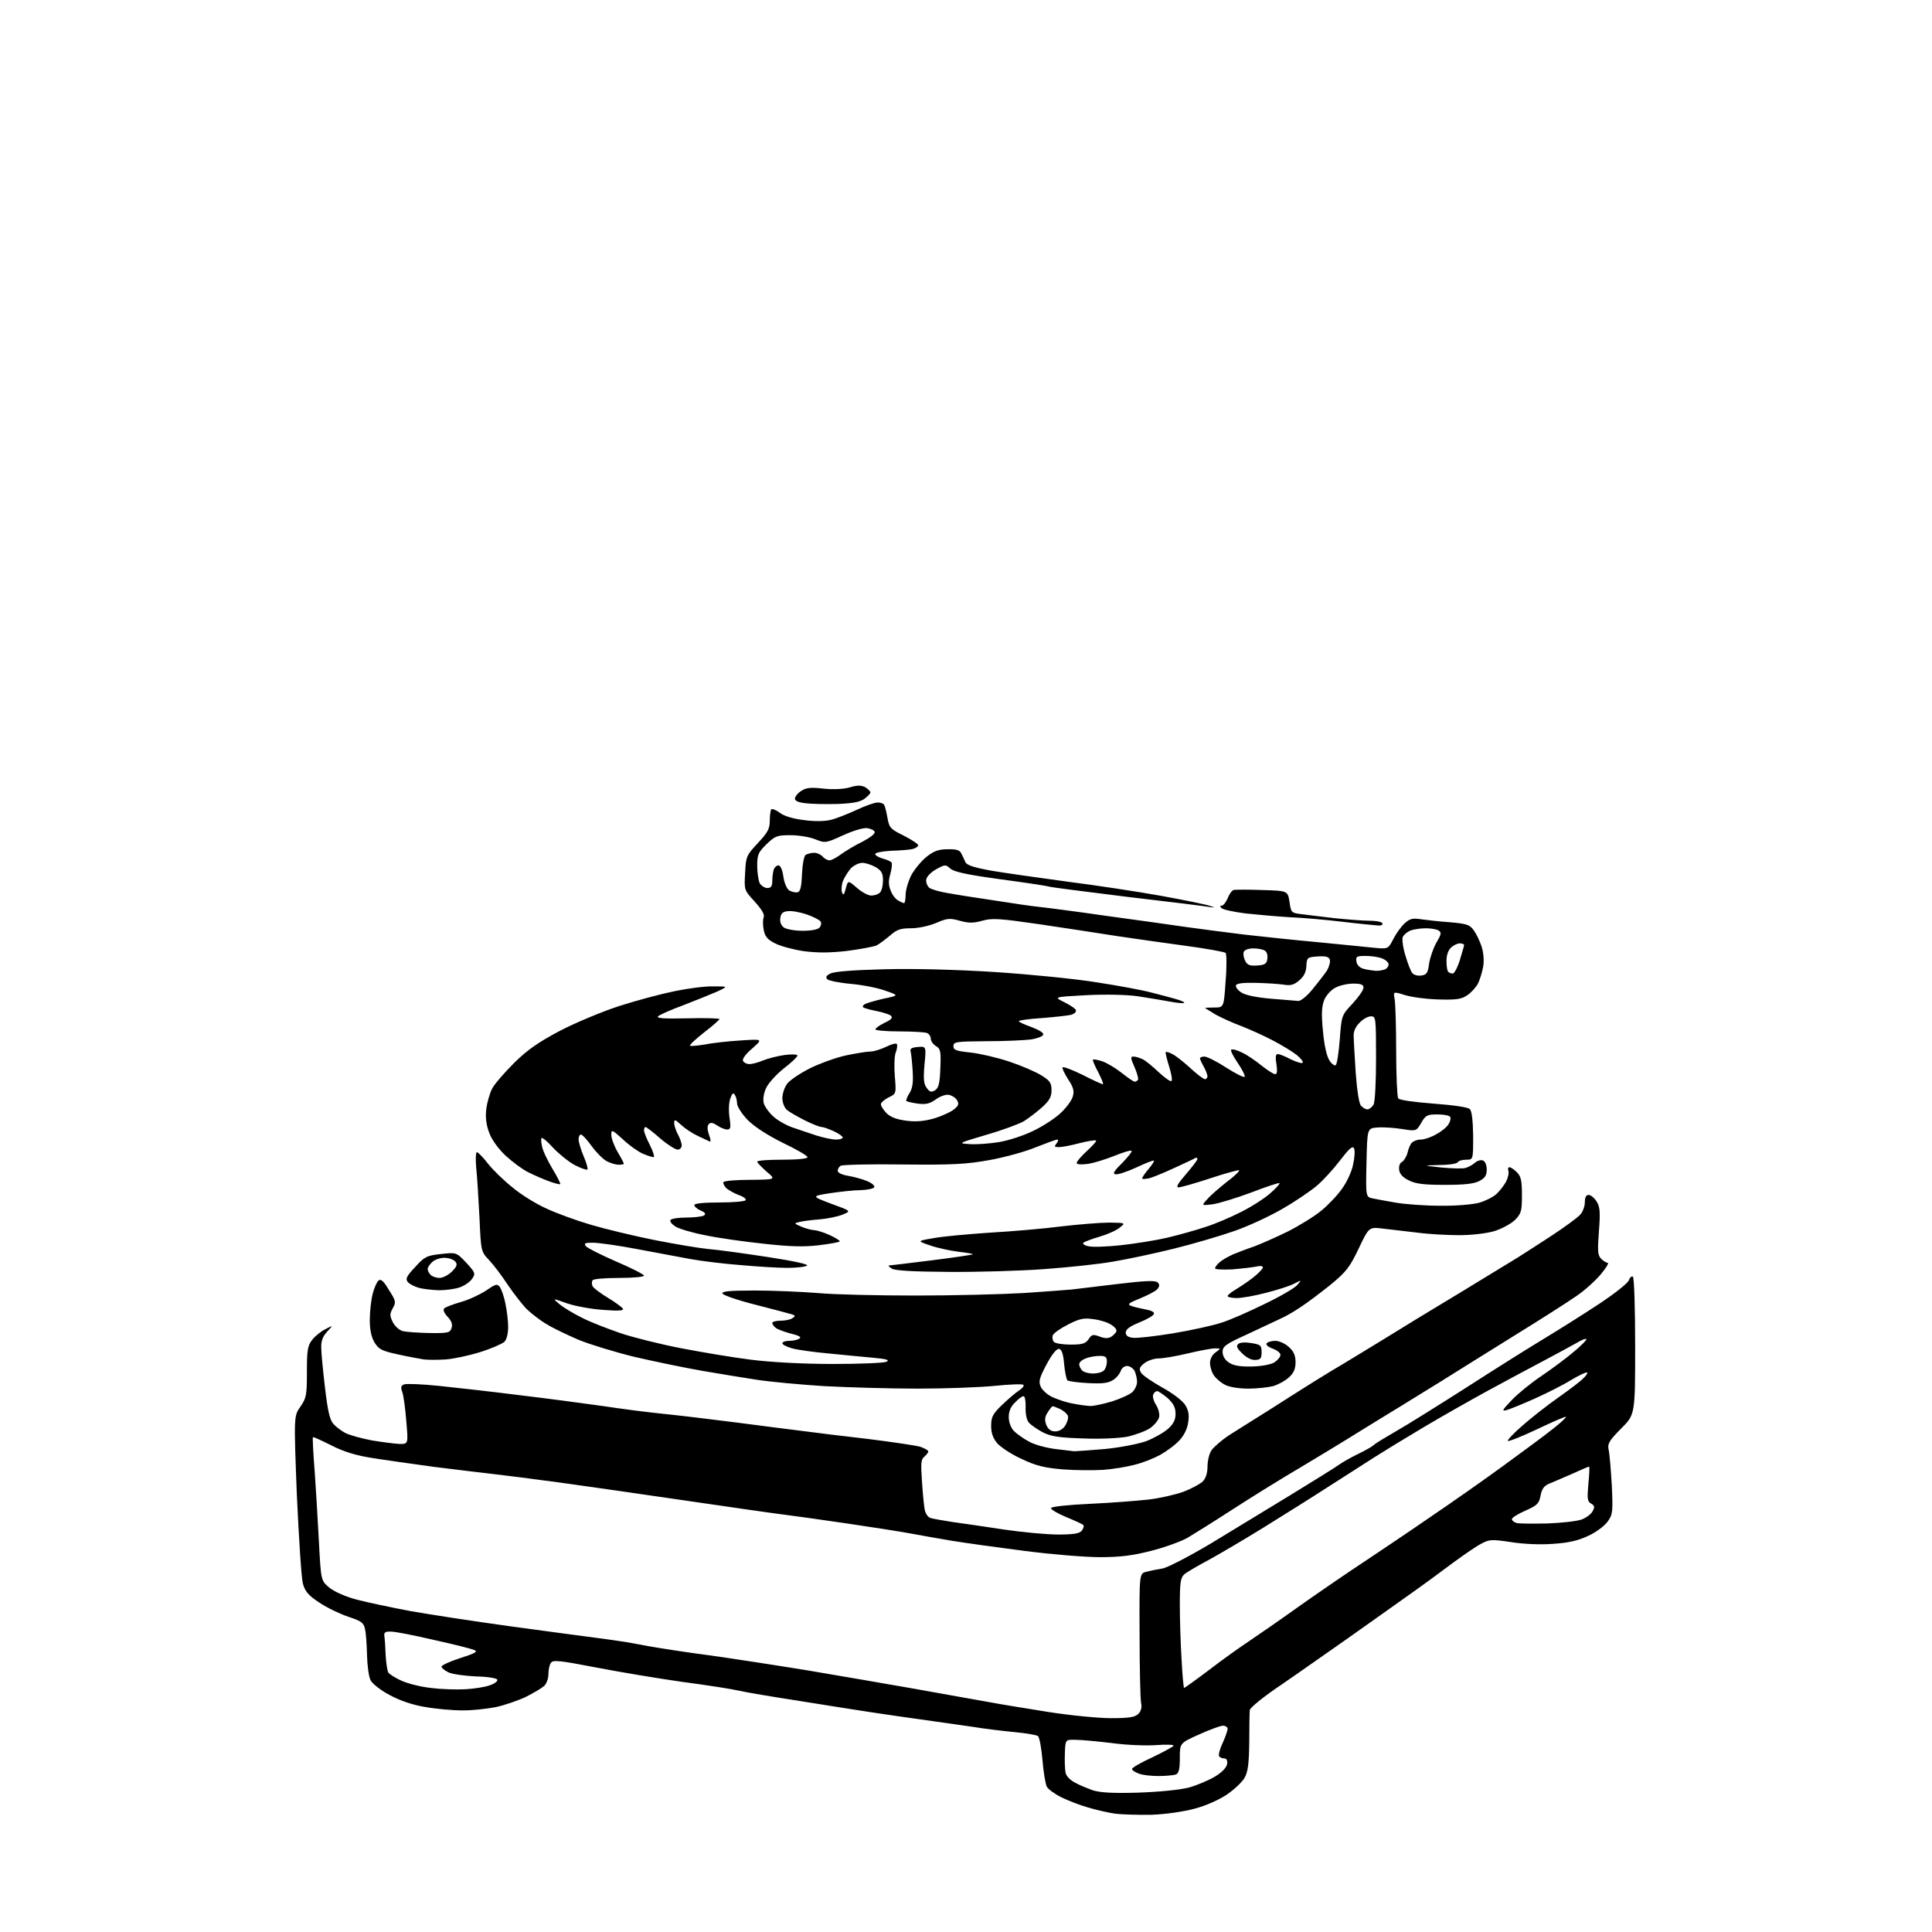 <?xml version="1.0" encoding="UTF-8" standalone="no"?>
<svg 
  version="1.1" 
  xmlns="http://www.w3.org/2000/svg" 
  xmlns:xlink="http://www.w3.org/1999/xlink" 
  xmlns:svg="http://www.w3.org/2000/svg"
  xmlns:rdf="http://www.w3.org/1999/02/22-rdf-syntax-ns#"
  xmlns:cc="http://creativecommons.org/ns#"
  xmlns:dc="http://purl.org/dc/elements/1.1/"
  viewBox="0 0 768 768"
  width="768"
  height="768"
>
<style>svg {background-color: white; }</style>"
<path stroke="none" fill="black" fill-rule="evenodd" d="M457.8,721.4C452.7,721.5 446.2,721.3 443.5,721.0C440.7,720.6 435.8,719.5 432.5,718.5C429.3,717.6 424.4,715.7 421.8,714.4C419.2,713.1 416.6,711.2 416.1,710.2C415.6,709.2 414.8,704.5 414.4,699.7C414.0,694.9 413.2,690.6 412.6,690.1C412.0,689.7 408.1,689.0 403.9,688.6C399.7,688.2 391.8,687.3 386.4,686.4C380.9,685.6 371.8,684.3 366.0,683.5C360.2,682.7 351.2,681.4 346.0,680.6C340.8,679.8 327.9,677.8 317.5,676.1C307.1,674.5 296.4,672.7 293.9,672.1C291.4,671.5 281.3,669.9 271.4,668.6C261.6,667.2 245.9,664.6 236.7,662.8C222.2,660.0 219.8,659.8 219.0,661.0C218.4,661.8 218.0,663.9 218.0,665.6C218.0,667.3 217.2,669.4 216.3,670.2C215.3,671.1 212.1,673.0 209.1,674.5C206.2,675.9 200.8,677.8 197.1,678.6C193.5,679.3 187.3,680.0 183.5,679.9C179.7,679.9 173.0,679.3 168.7,678.5C163.8,677.7 158.7,675.9 154.7,673.7C151.3,671.9 147.9,669.2 147.3,667.9C146.6,666.6 146.0,662.1 145.9,658.0C145.8,653.9 145.5,649.2 145.1,647.6C144.6,645.1 143.7,644.4 138.5,642.7C135.2,641.6 130.0,639.1 127.0,637.1C122.6,634.2 121.3,632.7 120.4,629.5C119.8,627.3 118.8,611.4 118.0,594.2C116.8,562.9 116.8,562.9 119.4,559.2C121.8,555.7 122.0,554.6 122.0,545.3C122.0,536.6 122.3,534.9 124.1,532.6C125.2,531.2 127.6,529.2 129.3,528.4C132.5,526.7 132.5,526.7 130.0,529.4C128.2,531.4 127.6,533.2 127.7,535.8C127.7,537.8 128.4,545.0 129.2,551.7C130.3,561.0 131.1,564.5 132.6,566.1C133.6,567.2 135.8,568.9 137.4,569.7C139.0,570.5 143.7,571.8 147.9,572.6C152.1,573.3 157.0,573.9 158.9,574.0C162.3,574.0 162.3,574.0 161.5,564.8C161.1,559.8 160.4,554.6 159.9,553.3C159.2,551.5 159.4,550.8 160.7,550.3C161.6,550.0 167.7,550.2 174.4,550.9C181.1,551.6 195.5,553.2 206.5,554.6C217.5,555.9 232.3,557.9 239.5,558.9C246.7,560.0 257.4,561.4 263.5,562.0C269.6,562.6 282.8,564.2 293.0,565.5C303.2,566.8 315.1,568.4 319.5,568.9C323.9,569.5 335.4,570.9 345.0,572.0C354.6,573.2 364.0,574.6 365.8,575.1C367.5,575.7 369.0,576.5 369.0,577.0C369.0,577.4 368.3,578.3 367.4,579.1C366.1,580.1 366.0,581.8 366.5,588.9C366.8,593.6 367.3,598.7 367.6,600.2C367.9,601.7 368.9,603.1 369.8,603.4C370.7,603.7 374.6,604.4 378.5,605.0C382.4,605.5 391.6,606.9 399.0,608.0C406.4,609.1 416.2,610.0 420.6,610.0C426.7,610.0 429.1,609.6 430.0,608.5C430.7,607.6 431.0,606.6 430.6,606.2C430.2,605.8 427.1,604.4 423.7,603.0C420.3,601.6 417.7,600.0 417.8,599.5C417.9,598.9 424.5,598.2 433.2,597.8C441.6,597.4 452.1,596.6 456.5,596.1C460.9,595.6 467.1,594.2 470.4,593.0C473.6,591.8 477.1,589.9 478.1,588.9C479.3,587.7 480.0,585.6 480.0,583.0C480.0,580.7 480.7,577.8 481.6,576.5C482.5,575.2 485.5,572.6 488.3,570.7C491.2,568.9 495.7,566.0 498.3,564.4C500.9,562.8 507.7,558.5 513.3,554.9C518.9,551.3 526.2,546.8 529.5,544.8C532.8,542.9 541.6,537.5 549.0,533.0C556.4,528.4 570.8,519.6 581.0,513.5C591.2,507.3 601.2,501.2 603.3,499.9C605.4,498.6 611.4,494.7 616.8,491.2C622.1,487.7 627.3,483.9 628.2,482.8C629.2,481.7 630.0,479.5 630.0,477.9C630.0,476.0 630.5,475.0 631.5,475.0C632.3,475.0 633.7,476.1 634.6,477.5C636.0,479.6 636.2,481.6 635.6,489.4C635.0,497.3 635.1,499.0 636.5,500.4C637.4,501.3 638.6,502.0 639.1,502.0C639.7,502.0 638.4,504.1 636.3,506.6C634.2,509.1 629.8,513.1 626.5,515.3C623.2,517.6 612.4,524.5 602.5,530.6C592.6,536.8 579.3,545.0 573.0,549.0C566.7,552.9 559.1,557.6 556.3,559.3C553.4,561.1 546.6,565.2 541.3,568.5C535.9,571.9 525.2,578.4 517.5,583.0C509.8,587.5 497.4,595.2 490.0,600.0C482.6,604.8 474.4,609.9 471.9,611.4C469.3,612.8 462.8,615.2 457.5,616.5C450.2,618.4 445.1,619.0 437.3,619.0C431.5,619.0 418.0,617.9 407.2,616.5C396.3,615.1 383.4,613.3 378.5,612.5C373.6,611.7 365.9,610.3 361.5,609.5C357.1,608.7 345.6,606.9 336.0,605.5C326.4,604.1 315.1,602.5 311.0,602.0C306.9,601.5 289.6,599.0 272.5,596.5C255.4,594.0 233.2,590.8 223.0,589.4C212.8,588.0 200.9,586.5 196.5,586.0C192.1,585.5 181.3,584.2 172.5,583.1C163.7,581.9 152.4,580.3 147.5,579.5C141.3,578.5 136.4,577.0 131.6,574.5C127.8,572.6 124.5,571.1 124.4,571.3C124.2,571.4 124.5,577.6 125.1,585.0C125.6,592.4 126.4,605.2 126.8,613.4C127.6,628.3 127.6,628.3 130.9,631.1C132.9,632.7 137.3,634.7 141.9,635.9C146.1,637.0 155.6,639.0 163.0,640.4C170.4,641.7 188.4,644.5 203.0,646.5C217.6,648.5 232.7,650.5 236.5,651.0C240.3,651.5 244.8,652.1 246.5,652.4C248.2,652.6 253.3,653.5 257.9,654.4C262.5,655.2 273.3,656.9 281.9,658.0C290.5,659.2 308.1,661.9 321.0,664.0C333.9,666.2 353.3,669.5 364.0,671.4C374.7,673.3 387.3,675.6 392.0,676.4C396.7,677.3 407.7,679.1 416.5,680.5C425.3,681.9 436.7,683.0 441.7,683.0C448.9,683.0 451.2,682.6 452.5,681.3C453.6,680.2 454.0,678.7 453.6,676.9C453.3,675.3 453.0,663.1 453.0,649.8C452.9,625.5 452.9,625.5 455.7,624.8C457.2,624.4 460.1,623.8 462.1,623.5C464.0,623.2 472.5,618.8 481.1,613.7C489.6,608.5 503.9,599.8 513.0,594.3C522.1,588.7 530.9,583.3 532.5,582.1C534.1,581.0 537.5,579.1 540.0,577.9C542.5,576.7 545.2,575.2 546.0,574.5C546.8,573.7 550.9,571.3 555.0,568.9C559.1,566.6 571.7,558.7 583.0,551.5C594.3,544.2 608.2,535.5 614.0,532.0C619.8,528.5 629.5,522.4 635.7,518.3C641.9,514.2 647.2,510.0 647.5,508.9C647.9,507.8 648.6,507.2 649.1,507.5C649.6,507.9 650.0,519.6 650.0,535.2C650.0,562.3 650.0,562.3 644.4,567.9C639.8,572.5 639.0,573.9 639.4,576.0C639.8,577.4 640.3,583.7 640.7,590.1C641.2,601.0 641.1,602.0 639.1,604.8C637.9,606.5 634.5,609.1 631.4,610.5C627.4,612.4 623.6,613.3 617.4,613.7C612.3,614.1 605.6,613.8 600.6,613.0C593.2,611.9 592.1,611.9 589.1,613.5C587.2,614.4 582.0,618.0 577.5,621.3C573.0,624.7 564.4,631.0 558.4,635.2C552.4,639.5 541.9,646.9 535.0,651.8C528.1,656.6 516.8,664.6 509.8,669.4C502.6,674.2 496.9,678.8 496.8,679.8C496.7,680.7 496.6,686.5 496.6,692.5C496.5,700.9 496.1,704.2 494.8,706.6C493.9,708.3 490.7,711.3 487.8,713.3C484.7,715.4 479.4,717.8 474.8,719.0C470.3,720.2 463.2,721.2 457.8,721.4zM452.5,712.6C461.0,712.3 468.9,711.5 472.5,710.6C475.8,709.7 480.5,707.7 483.0,706.2C485.8,704.5 487.6,702.6 487.8,701.2C488.0,699.8 487.6,699.0 486.6,699.0C485.8,699.0 484.9,698.6 484.6,698.1C484.3,697.6 484.9,695.2 486.0,692.9C487.1,690.5 488.0,687.9 488.0,687.2C488.0,686.6 487.2,686.0 486.1,686.0C485.1,686.0 480.8,687.6 476.6,689.5C469.0,692.9 469.0,692.9 469.0,698.9C469.0,703.3 468.6,704.9 467.4,705.4C466.5,705.7 463.4,706.0 460.5,706.0C457.5,706.0 454.0,705.6 452.6,705.0C451.2,704.5 450.0,703.7 450.0,703.2C450.0,702.7 453.6,700.6 458.0,698.6C462.4,696.5 466.2,694.4 466.5,694.0C466.8,693.5 463.7,693.4 459.7,693.7C455.7,694.0 447.7,693.7 442.0,692.9C436.2,692.2 429.7,691.6 427.5,691.6C423.5,691.5 423.5,691.5 423.3,697.0C423.2,700.0 423.3,703.5 423.6,704.7C423.8,706.0 425.5,707.7 427.3,708.6C429.0,709.6 432.3,710.9 434.5,711.7C437.4,712.6 442.5,712.9 452.5,712.6zM185.0,671.5C188.6,671.3 193.0,670.6 194.8,669.9C196.6,669.3 197.9,668.3 197.7,667.7C197.5,667.1 193.8,666.5 189.2,666.4C184.7,666.2 179.8,665.5 178.3,664.8C176.8,664.1 175.5,663.0 175.5,662.5C175.5,662.0 178.9,660.4 183.0,659.1C189.0,657.2 190.1,656.5 188.5,655.9C187.4,655.4 180.2,653.6 172.5,651.9C164.8,650.1 157.2,648.6 155.5,648.6C153.0,648.5 152.6,648.9 152.8,650.5C153.0,651.6 153.2,655.0 153.3,658.0C153.5,661.0 153.9,664.1 154.4,664.9C154.9,665.6 157.3,667.1 159.8,668.2C162.3,669.3 167.5,670.6 171.4,671.0C175.3,671.5 181.4,671.7 185.0,671.5zM470.7,671.0C470.9,671.0 475.5,667.7 480.8,663.7C486.1,659.6 493.2,654.6 496.5,652.4C499.8,650.2 509.2,643.7 517.3,637.9C525.4,632.2 536.5,624.6 542.0,621.0C547.4,617.4 559.2,609.5 568.2,603.3C577.2,597.2 590.6,587.8 598.1,582.3C605.5,576.9 614.2,570.5 617.3,568.0C620.4,565.6 622.7,563.4 622.5,563.2C622.3,563.0 617.2,565.2 611.1,568.1C605.0,571.0 599.7,573.1 599.4,572.8C599.1,572.5 601.7,569.7 605.2,566.7C608.7,563.6 615.1,558.6 619.5,555.5C623.9,552.4 628.4,549.0 629.4,547.9C630.5,546.9 631.2,545.8 630.9,545.6C630.6,545.3 627.7,546.7 624.5,548.6C621.3,550.6 614.7,553.9 610.0,556.0C605.3,558.1 600.4,560.1 599.0,560.5C596.8,561.1 597.1,560.6 601.0,556.5C603.5,553.9 608.9,549.5 613.0,546.8C617.1,544.0 622.9,539.7 625.8,537.2C628.7,534.8 630.9,532.5 630.6,532.3C630.3,532.0 628.6,532.7 626.8,533.8C625.0,534.8 619.0,538.1 613.5,541.0C608.0,543.9 598.1,549.2 591.5,552.8C584.9,556.4 573.4,562.9 566.0,567.3C558.6,571.7 549.6,577.2 546.0,579.5C542.4,581.8 534.5,586.9 528.5,590.7C522.5,594.6 510.9,601.9 502.8,606.9C494.6,612.0 484.5,617.9 480.3,620.2C476.0,622.5 471.7,625.0 470.8,625.8C469.3,627.1 469.0,629.0 469.0,637.9C469.0,643.7 469.3,653.6 469.7,659.8C470.0,665.9 470.5,671.0 470.7,671.0zM615.0,605.6C620.8,605.4 627.0,604.7 628.8,604.0C630.6,603.3 632.5,601.9 633.1,600.7C634.0,599.1 633.9,598.5 632.5,597.7C631.0,596.9 630.9,595.8 631.4,589.9C631.8,586.1 631.9,583.0 631.7,583.0C631.4,583.0 628.4,584.3 624.9,585.9C621.4,587.4 617.3,589.2 615.8,589.8C613.8,590.6 612.9,591.9 612.4,594.5C611.8,597.7 611.1,598.4 606.4,600.5C603.4,601.8 601.0,603.3 601.0,603.9C601.0,604.4 601.8,605.1 602.8,605.4C603.7,605.7 609.2,605.7 615.0,605.6zM438.5,584.3C434.6,584.5 427.4,584.5 422.5,584.1C415.3,583.5 411.9,582.7 406.2,580.0C402.2,578.2 397.8,575.3 396.4,573.7C394.7,571.7 394.0,569.6 394.0,566.8C394.0,563.3 394.6,562.1 398.2,558.6C400.6,556.3 403.6,553.7 405.0,552.8C406.4,551.9 407.2,550.9 406.8,550.5C406.5,550.1 401.3,550.3 395.4,550.9C389.5,551.5 375.6,552.0 364.6,552.0C353.5,552.0 336.9,551.5 327.5,551.0C318.1,550.4 306.2,549.3 301.0,548.5C295.8,547.7 285.9,546.1 279.0,544.9C272.1,543.7 260.1,541.2 252.3,539.4C244.5,537.5 234.4,534.4 230.0,532.6C225.6,530.7 219.9,528.0 217.5,526.5C215.0,525.1 211.4,522.3 209.5,520.5C207.6,518.6 204.2,514.2 201.9,510.8C199.6,507.3 196.3,502.9 194.5,501.0C191.2,497.5 191.2,497.5 190.6,484.0C190.2,476.6 189.7,467.7 189.3,464.2C189.0,460.8 189.1,458.0 189.6,458.0C190.1,458.1 192.1,460.1 194.0,462.6C195.9,465.0 200.3,469.3 203.7,472.0C207.0,474.8 213.1,478.6 217.2,480.4C221.2,482.3 229.2,485.2 235.0,486.9C240.8,488.6 252.0,491.3 260.0,492.9C268.0,494.5 277.6,496.1 281.5,496.5C285.4,496.8 296.1,498.3 305.3,499.7C315.7,501.3 321.6,502.6 320.8,503.1C320.1,503.6 316.6,504.0 313.0,504.0C309.4,504.0 301.1,503.5 294.5,502.9C287.9,502.4 278.9,501.3 274.5,500.5C270.1,499.7 260.5,497.9 253.1,496.5C245.8,495.1 237.9,494.0 235.7,494.0C232.5,494.0 232.0,494.2 232.9,495.4C233.5,496.1 239.0,498.9 245.0,501.5C251.1,504.1 256.0,506.6 256.0,507.1C256.0,507.6 251.5,508.0 246.1,508.0C240.6,508.0 235.9,508.4 235.6,508.9C235.2,509.4 235.2,510.4 235.5,511.2C235.8,511.9 238.5,514.0 241.5,515.8C244.5,517.6 247.2,519.6 247.6,520.2C248.1,521.0 246.0,521.2 239.8,520.7C235.1,520.4 228.6,519.2 225.4,518.1C219.5,516.0 219.5,516.0 222.5,518.5C224.2,519.9 228.2,522.3 231.5,523.9C234.8,525.6 241.6,528.2 246.5,529.9C251.5,531.6 262.3,534.3 270.5,535.9C278.8,537.5 291.3,539.6 298.5,540.5C306.3,541.5 319.2,542.2 331.1,542.2C342.1,542.2 351.5,541.8 352.4,541.3C353.8,540.6 352.4,540.2 346.8,539.7C342.8,539.3 334.8,538.6 329.2,538.0C323.5,537.5 317.1,536.6 314.9,536.0C312.8,535.4 311.0,534.5 311.0,534.0C311.0,533.4 312.2,533.0 313.8,533.0C315.3,533.0 317.1,532.6 317.8,532.1C318.7,531.5 317.6,530.9 314.3,530.1C311.7,529.4 309.0,528.4 308.3,527.8C307.6,527.2 307.0,526.4 307.0,525.9C307.0,525.4 308.5,525.0 310.2,525.0C312.0,525.0 314.2,524.6 315.0,524.0C316.3,523.2 316.2,523.0 314.9,522.5C314.0,522.2 307.5,520.5 300.5,518.7C293.4,516.9 287.5,514.9 287.2,514.2C286.9,513.3 289.9,513.0 300.2,513.0C307.5,513.0 318.7,513.5 325.0,514.0C331.3,514.6 348.9,515.0 364.0,515.0C379.1,515.0 398.5,514.5 407.0,514.0C415.5,513.4 424.1,512.8 426.0,512.6C427.9,512.4 436.1,511.4 444.3,510.4C455.3,509.1 459.3,508.9 460.2,509.8C461.0,510.6 461.0,511.3 460.1,512.4C459.5,513.2 456.4,514.8 453.3,516.1C448.7,517.9 448.0,518.5 449.6,519.1C450.6,519.5 453.2,520.1 455.3,520.5C457.6,520.9 459.0,521.6 458.7,522.3C458.5,523.0 455.9,524.5 452.9,525.7C449.2,527.2 447.5,528.4 447.5,529.7C447.5,530.9 448.4,531.6 450.4,531.8C451.9,532.0 459.1,531.2 466.4,530.0C473.6,528.8 482.2,526.9 485.5,525.8C488.8,524.8 496.5,521.4 502.6,518.4C508.7,515.5 514.5,512.1 515.6,510.9C517.5,508.7 517.5,508.7 514.4,510.3C512.7,511.2 507.7,512.8 503.3,513.9C498.8,515.1 493.6,516.0 491.6,516.0C489.6,516.0 488.0,515.6 488.0,515.2C488.0,514.8 489.5,513.6 491.2,512.6C493.0,511.5 496.2,509.4 498.2,507.8C500.3,506.1 502.0,504.4 502.0,503.8C502.0,503.2 500.9,503.1 499.3,503.5C497.8,503.8 493.5,504.3 489.8,504.6C486.0,504.8 483.0,504.6 483.0,504.2C483.0,503.7 483.8,502.6 484.8,501.8C485.7,500.9 488.1,499.6 490.0,498.7C491.9,497.9 495.8,496.4 498.5,495.5C501.2,494.5 507.3,491.8 512.0,489.5C516.7,487.1 522.7,483.4 525.3,481.2C528.0,479.0 531.7,475.1 533.5,472.5C535.4,469.9 537.4,465.6 537.9,462.8C538.5,460.1 538.7,457.2 538.2,456.4C537.6,455.4 536.2,456.7 532.6,461.4C530.0,464.8 525.8,469.4 523.4,471.4C520.9,473.5 514.9,477.6 510.0,480.4C505.1,483.3 496.5,487.3 490.8,489.3C485.1,491.3 474.2,494.5 466.5,496.4C458.8,498.3 448.0,500.6 442.5,501.5C437.0,502.5 424.6,503.8 415.0,504.5C405.4,505.2 388.3,505.7 377.0,505.6C362.8,505.5 355.9,505.1 354.5,504.3C353.4,503.6 353.0,503.0 353.5,503.0C354.1,503.0 361.7,502.1 370.4,501.0C379.2,499.9 386.5,498.8 386.7,498.6C386.9,498.4 384.4,498.0 381.1,497.6C377.8,497.2 372.7,496.1 369.8,495.1C364.5,493.3 364.5,493.3 371.0,492.2C374.6,491.5 384.7,490.6 393.5,490.0C402.3,489.5 415.1,488.4 422.0,487.5C428.9,486.7 437.4,486.0 441.0,486.0C447.5,486.1 447.5,486.1 445.1,488.0C443.8,489.1 440.2,490.7 437.1,491.6C434.0,492.5 431.1,493.6 430.7,494.0C430.2,494.4 431.1,495.1 432.7,495.4C434.2,495.8 440.0,495.6 445.5,495.0C451.0,494.4 459.3,493.1 464.0,492.0C468.7,490.9 475.4,489.0 479.0,487.8C482.6,486.7 489.0,484.0 493.3,481.8C497.5,479.7 502.8,476.3 505.0,474.3C507.3,472.3 508.9,470.5 508.6,470.3C508.4,470.1 503.4,471.7 497.5,474.0C491.6,476.2 484.7,478.3 482.2,478.7C477.5,479.3 477.5,479.3 480.0,476.6C481.3,475.1 484.8,472.1 487.7,469.8C490.7,467.6 492.8,465.5 492.6,465.2C492.3,465.0 487.1,466.4 481.1,468.4C475.0,470.4 469.4,472.0 468.5,472.0C467.3,472.0 468.3,470.4 471.4,466.8C473.9,463.9 476.0,461.2 476.0,460.7C476.0,460.3 475.7,460.1 475.2,460.3C474.8,460.6 471.1,462.3 467.0,464.2C462.9,466.1 458.3,468.0 456.8,468.4C455.2,468.7 454.0,468.8 454.0,468.4C454.0,468.1 455.1,466.4 456.5,464.8C457.9,463.1 458.9,461.6 458.7,461.4C458.5,461.1 455.3,462.4 451.7,464.1C448.0,465.8 444.3,467.0 443.4,466.8C442.2,466.6 442.8,465.5 446.1,462.3C448.4,459.9 450.1,457.8 449.8,457.5C449.5,457.1 446.4,458.1 442.9,459.5C439.4,460.9 434.6,462.4 432.2,462.7C429.6,463.0 428.0,462.9 428.0,462.3C428.0,461.7 429.8,459.6 432.1,457.5C434.3,455.5 436.0,453.6 435.7,453.4C435.4,453.1 432.5,453.6 429.2,454.4C425.9,455.3 422.2,456.0 421.0,456.0C419.1,456.0 419.0,455.8 420.0,454.5C420.7,453.7 420.8,453.0 420.3,453.0C419.7,453.0 416.0,454.4 411.9,456.0C407.9,457.7 399.6,460.0 393.6,461.1C384.2,462.8 379.0,463.1 359.0,462.9C346.0,462.7 334.9,463.0 334.2,463.4C333.5,463.8 333.0,464.7 333.0,465.4C333.0,466.2 334.7,467.0 337.1,467.4C339.4,467.8 342.8,468.7 344.7,469.5C346.6,470.3 347.9,471.4 347.5,472.0C347.2,472.5 344.8,473.0 342.2,473.1C339.6,473.1 334.1,473.7 330.0,474.3C322.5,475.5 322.5,475.5 330.4,478.5C338.4,481.4 338.4,481.4 335.0,482.8C333.1,483.6 329.1,484.4 326.0,484.7C323.0,484.9 319.4,485.4 318.0,485.7C315.5,486.3 315.5,486.3 318.5,487.6C320.1,488.3 322.4,488.9 323.5,489.0C324.6,489.0 327.5,489.9 329.9,491.0C332.3,492.1 334.1,493.3 333.8,493.5C333.5,493.8 329.8,494.5 325.5,495.0C319.7,495.7 314.3,495.6 303.6,494.4C295.9,493.6 285.3,492.1 280.2,491.0C275.0,490.0 269.7,488.4 268.4,487.5C267.0,486.6 266.2,485.5 266.5,485.0C266.9,484.4 269.7,484.0 272.8,484.0C275.9,484.0 279.1,483.6 279.8,483.2C280.7,482.6 280.4,482.0 278.5,481.2C277.1,480.6 276.0,479.6 276.0,479.0C276.0,478.4 279.8,478.0 285.9,478.0C291.4,478.0 296.1,477.6 296.4,477.1C296.7,476.6 295.6,475.7 293.8,475.1C292.1,474.5 289.8,473.2 288.8,472.4C287.9,471.5 287.3,470.3 287.6,469.9C287.9,469.4 292.7,469.0 298.3,469.0C308.5,468.9 308.5,468.9 304.7,465.7C302.7,463.9 301.0,462.2 301.0,461.8C301.0,461.3 305.5,461.0 311.0,461.0C317.0,461.0 321.0,460.6 321.0,460.0C321.0,459.4 316.6,456.9 311.2,454.3C305.0,451.2 300.0,448.0 297.2,445.2C294.9,442.8 293.0,439.8 293.0,438.7C293.0,437.5 292.6,435.9 292.1,435.2C291.5,434.2 291.0,434.6 290.3,436.7C289.7,438.3 289.6,441.6 290.0,444.3C290.6,448.3 290.4,449.0 289.1,449.0C288.2,449.0 286.4,448.3 285.1,447.4C283.5,446.3 282.5,446.1 281.8,446.8C281.1,447.5 281.1,448.8 281.8,451.0C282.5,452.7 282.6,454.0 282.2,453.8C281.8,453.6 279.7,452.6 277.5,451.6C275.3,450.6 272.3,448.6 270.8,447.2C268.3,444.9 268.0,444.8 268.0,446.6C268.1,447.6 268.7,449.6 269.5,451.0C270.3,452.4 270.9,454.3 271.0,455.2C271.0,456.2 270.3,457.0 269.4,457.0C268.5,457.0 265.3,455.0 262.4,452.5C259.6,450.0 256.9,448.0 256.6,448.0C256.3,448.0 256.0,448.6 256.0,449.3C256.0,450.1 257.1,452.8 258.4,455.3C259.7,457.9 260.3,460.0 259.8,460.0C259.3,460.0 257.4,459.4 255.5,458.6C253.7,457.8 250.1,455.3 247.6,452.9C243.3,449.0 243.0,448.9 243.0,451.1C243.0,452.4 244.1,455.5 245.5,457.9C246.9,460.2 248.0,462.4 248.0,462.6C248.0,462.8 247.1,463.0 246.0,463.0C244.8,463.0 242.7,462.4 241.2,461.6C239.7,460.8 237.0,458.1 235.2,455.6C233.4,453.1 231.5,451.0 230.9,451.0C230.4,451.0 230.0,451.9 230.0,452.9C230.0,454.0 230.9,457.0 232.0,459.6C233.1,462.2 233.8,464.5 233.5,464.9C233.2,465.2 230.9,464.4 228.4,463.1C226.0,461.8 222.2,458.7 219.9,456.3C217.7,453.8 215.6,452.1 215.3,452.4C215.0,452.6 215.1,454.2 215.5,455.8C215.8,457.5 217.7,461.4 219.6,464.6C221.5,467.7 222.9,470.5 222.7,470.7C222.5,470.9 220.5,470.4 218.3,469.6C216.1,468.8 212.4,467.2 210.0,466.0C207.6,464.8 203.6,461.8 201.0,459.4C198.2,456.8 195.5,453.1 194.5,450.4C193.3,447.2 192.9,444.3 193.3,440.9C193.6,438.3 194.7,434.6 195.6,432.8C196.5,431.0 200.5,426.4 204.4,422.5C209.9,417.1 214.2,414.2 222.7,409.7C228.9,406.5 239.4,402.1 246.2,399.9C253.0,397.7 262.8,395.1 268.2,394.0C273.5,392.9 280.4,392.0 283.7,392.1C289.5,392.1 289.5,392.1 285.0,394.2C282.5,395.3 276.5,397.7 271.6,399.6C266.7,401.4 262.2,403.4 261.6,404.0C260.8,404.8 264.0,405.0 273.3,404.8C280.3,404.6 286.0,404.8 286.0,405.1C286.0,405.4 283.3,407.8 279.9,410.4C276.6,413.0 274.0,415.4 274.3,415.7C274.6,415.9 277.2,415.7 280.2,415.2C283.1,414.6 289.5,413.9 294.4,413.6C303.3,413.0 303.3,413.0 299.0,416.8C296.3,419.1 294.9,421.1 295.4,421.8C295.8,422.5 296.9,423.0 297.9,423.0C298.9,423.0 301.3,422.4 303.2,421.6C305.1,420.8 309.0,419.8 311.8,419.4C314.7,419.0 317.0,419.1 317.0,419.6C317.0,420.1 314.6,422.4 311.6,424.7C308.7,427.0 305.5,430.5 304.6,432.4C303.6,434.5 303.2,436.9 303.6,438.5C303.9,439.8 305.7,442.3 307.5,443.9C309.3,445.5 312.7,447.4 315.1,448.2C317.5,449.0 321.8,450.5 324.6,451.4C327.5,452.3 330.9,453.0 332.4,453.0C333.8,453.0 335.0,452.6 335.0,452.2C335.0,451.7 333.4,450.6 331.5,449.7C329.5,448.8 327.3,448.0 326.6,448.0C325.8,448.0 322.8,446.8 319.8,445.3C316.9,443.8 313.7,442.0 312.8,441.2C311.8,440.3 311.0,438.3 311.0,436.5C311.0,434.7 311.9,432.1 313.0,430.7C314.2,429.2 318.3,426.5 322.3,424.5C326.3,422.6 332.6,420.3 336.5,419.5C340.4,418.7 344.6,418.0 346.0,418.0C347.4,418.0 350.2,417.1 352.3,416.1C354.3,415.1 356.2,414.6 356.5,415.0C356.8,415.5 356.6,417.0 356.1,418.3C355.5,419.7 355.4,424.0 355.7,427.8C356.3,434.7 356.2,434.8 353.5,436.1C351.9,436.9 350.5,438.0 350.2,438.7C350.0,439.4 351.0,441.0 352.3,442.4C354.0,444.1 356.4,445.0 360.3,445.5C364.1,446.0 367.4,445.7 371.3,444.6C374.3,443.7 377.8,442.1 379.1,441.1C381.1,439.5 381.3,438.8 380.4,437.3C379.8,436.3 378.3,435.4 377.1,435.2C376.0,435.0 373.6,435.8 371.9,437.1C369.5,438.8 367.9,439.1 364.8,438.7C362.6,438.4 360.6,437.9 360.3,437.7C360.1,437.4 360.6,436.0 361.5,434.6C362.7,432.7 363.1,430.5 362.8,425.8C362.6,422.3 362.2,418.8 362.0,418.0C361.6,416.9 362.4,416.4 364.8,416.2C368.2,415.9 368.2,415.9 367.5,423.2C367.0,428.9 367.2,430.9 368.4,432.5C369.6,434.1 370.2,434.3 371.7,433.4C373.1,432.5 373.6,430.7 373.8,424.7C374.1,417.9 373.9,416.9 372.0,415.8C370.9,415.1 370.0,413.8 370.0,412.9C370.0,412.0 369.3,410.9 368.4,410.6C367.5,410.3 362.6,410.0 357.4,410.0C352.2,410.0 348.0,409.6 348.0,409.2C348.0,408.7 349.6,407.6 351.6,406.6C354.2,405.4 355.0,404.6 354.2,403.8C353.7,403.3 351.0,402.4 348.4,401.9C345.8,401.4 343.4,400.7 343.1,400.4C342.8,400.1 343.1,399.6 343.7,399.2C344.4,398.8 347.7,397.8 351.2,397.0C357.4,395.7 357.4,395.7 351.9,393.8C348.9,392.7 342.8,391.5 338.2,391.1C333.6,390.7 329.4,389.8 328.9,389.3C328.1,388.5 328.4,387.8 330.1,387.0C331.5,386.2 339.3,385.6 351.4,385.3C363.6,385.0 379.6,385.4 395.5,386.4C409.2,387.3 427.5,389.1 436.0,390.5C444.5,391.8 454.2,393.6 457.5,394.5C460.8,395.3 465.2,396.5 467.3,397.1C469.5,397.7 471.0,398.4 470.7,398.7C470.4,398.9 467.8,398.7 464.8,398.1C461.9,397.6 456.2,396.6 452.1,396.0C447.7,395.4 439.6,395.2 431.8,395.6C418.8,396.3 418.8,396.3 423.1,398.4C425.5,399.6 427.6,401.0 427.7,401.6C427.9,402.2 427.1,403.0 425.8,403.4C424.5,403.7 419.3,404.3 414.2,404.7C409.2,405.0 405.0,405.6 405.0,405.9C405.0,406.3 407.3,407.3 410.1,408.3C413.0,409.4 415.0,410.6 414.7,411.3C414.5,412.0 412.3,412.8 409.9,413.2C407.5,413.5 399.5,413.9 392.2,413.9C380.0,414.0 379.0,414.1 379.0,415.9C379.0,417.4 380.1,417.8 385.8,418.4C389.5,418.8 396.4,420.4 401.2,422.0C406.0,423.6 411.8,426.1 414.0,427.5C417.4,429.6 418.0,430.5 418.0,433.4C418.0,436.0 417.2,437.5 414.2,440.2C412.2,442.0 408.9,444.5 407.0,445.7C405.1,446.8 398.4,449.3 392.1,451.1C380.7,454.5 380.7,454.5 385.5,454.8C388.2,455.0 393.4,454.6 397.1,454.0C400.8,453.4 407.0,451.4 410.8,449.5C414.6,447.7 419.5,444.5 421.8,442.3C424.0,440.2 426.2,437.2 426.5,435.7C427.1,433.6 426.6,432.0 424.5,428.9C423.1,426.6 422.1,424.6 422.4,424.3C422.7,423.9 426.3,425.3 430.4,427.3C434.4,429.4 438.1,431.0 438.4,431.0C438.8,431.0 437.9,428.9 436.6,426.3C435.2,423.7 434.2,421.4 434.5,421.2C434.7,421.0 436.4,421.3 438.2,421.9C440.0,422.5 443.5,424.6 445.9,426.5C448.3,428.4 450.6,430.0 451.1,430.0C451.5,430.0 452.1,429.6 452.4,429.2C452.6,428.8 452.0,426.5 451.0,424.2C449.4,420.6 449.3,420.0 450.6,420.0C451.4,420.0 453.1,420.5 454.3,421.1C455.5,421.7 458.4,424.1 460.7,426.3C463.1,428.5 465.3,430.1 465.7,429.7C466.1,429.3 465.6,426.6 464.7,423.8C463.8,420.9 463.2,418.4 463.4,418.2C463.7,418.0 464.9,418.4 466.2,419.1C467.4,419.7 470.6,422.2 473.2,424.6C475.8,427.0 478.4,429.0 479.0,429.0C479.5,429.0 480.0,428.4 480.0,427.8C479.9,427.1 479.3,425.4 478.5,424.0C477.7,422.6 477.1,421.2 477.0,420.8C477.0,420.3 477.8,420.0 478.8,420.0C479.8,420.0 483.8,422.0 487.6,424.5C491.4,426.9 494.6,428.5 494.8,428.0C495.0,427.5 493.7,425.0 492.0,422.5C490.2,419.9 489.1,417.6 489.4,417.3C489.8,416.9 491.7,417.4 493.7,418.4C495.7,419.3 499.2,421.7 501.5,423.6C503.8,425.4 506.2,427.0 506.9,427.0C507.7,427.0 507.8,425.7 507.4,423.0C506.9,420.3 507.1,419.0 507.9,419.0C508.6,419.0 510.9,419.9 513.1,421.1C515.4,422.2 517.5,422.8 517.8,422.5C518.2,422.1 517.1,420.7 515.5,419.4C513.9,418.1 509.6,415.5 506.0,413.6C502.4,411.7 496.8,409.2 493.5,407.9C490.2,406.7 485.6,404.6 483.2,403.3C480.9,401.9 479.0,400.7 479.0,400.7C479.0,400.6 480.7,400.5 482.7,400.5C486.5,400.5 486.5,400.5 487.2,390.0C487.7,384.3 487.6,379.2 487.2,378.8C486.8,378.4 479.7,377.1 471.5,376.0C463.2,374.9 450.9,373.1 444.0,372.1C437.1,371.0 423.3,368.9 413.2,367.4C397.3,365.1 394.4,364.9 390.5,366.0C386.9,367.0 385.1,367.0 381.5,366.0C377.5,364.9 376.5,365.0 372.1,366.9C369.2,368.1 365.0,369.0 362.1,369.0C358.0,369.0 356.5,369.5 353.8,371.9C352.0,373.4 349.6,375.2 348.5,375.8C347.4,376.3 342.1,377.3 336.8,378.0C329.8,378.8 325.0,378.8 319.5,378.1C315.4,377.5 310.2,376.1 308.1,375.0C305.1,373.5 304.1,372.3 303.6,369.7C303.2,367.8 303.2,365.5 303.6,364.6C304.0,363.5 302.8,361.5 300.0,358.4C295.8,353.8 295.8,353.8 296.2,347.0C296.5,340.5 296.7,340.0 301.3,335.1C305.2,330.9 306.0,329.5 306.0,326.2C306.0,324.1 306.3,322.1 306.6,321.7C307.0,321.4 308.5,322.0 310.0,323.1C311.6,324.4 315.4,325.5 319.6,326.0C323.9,326.6 327.9,326.5 330.3,325.9C332.4,325.4 336.9,323.6 340.4,322.0C344.0,320.3 347.7,319.0 348.9,319.0C350.0,319.0 351.2,319.4 351.5,320.0C351.8,320.5 352.4,322.9 352.8,325.2C353.5,329.1 354.0,329.6 359.3,332.2C362.4,333.8 365.0,335.5 365.0,336.0C365.0,336.5 364.0,337.2 362.8,337.5C361.5,337.8 357.7,338.1 354.2,338.2C350.8,338.4 348.0,338.9 347.9,339.5C347.9,340.0 349.2,340.8 350.9,341.3C352.5,341.7 354.1,342.4 354.4,342.9C354.7,343.3 354.5,345.4 353.9,347.5C353.1,350.2 353.2,352.0 354.1,354.1C354.7,355.8 356.1,357.5 357.1,358.0C358.1,358.6 359.1,359.0 359.4,359.0C359.7,359.0 360.0,357.5 360.0,355.7C360.0,353.9 361.0,350.4 362.2,348.0C363.5,345.6 366.2,342.3 368.3,340.6C371.2,338.3 373.1,337.6 376.6,337.6C380.1,337.5 381.5,337.9 382.1,339.2C382.6,340.2 383.4,341.8 383.8,342.8C384.5,344.0 387.3,344.9 394.6,346.2C400.0,347.1 413.5,349.0 424.5,350.5C435.5,351.9 452.1,354.4 461.5,356.1C470.9,357.8 479.6,359.6 481.0,360.1C483.3,360.9 483.3,360.9 480.5,360.5C478.9,360.2 464.2,358.4 448.0,356.5C431.8,354.5 417.7,352.7 416.8,352.4C415.9,352.1 407.2,350.8 397.5,349.5C384.4,347.7 379.3,346.6 377.8,345.3C375.9,343.6 375.7,343.6 372.2,345.5C370.1,346.7 368.4,348.4 368.2,349.6C368.0,350.7 368.6,352.2 369.4,352.9C370.2,353.5 373.4,354.5 376.7,355.0C379.9,355.6 388.1,356.9 395.0,357.9C401.9,359.0 410.0,360.2 413.0,360.5C416.0,360.8 428.2,362.4 440.0,364.1C451.8,365.7 466.0,367.7 471.5,368.5C477.0,369.3 487.4,370.6 494.5,371.5C501.6,372.3 514.7,373.7 523.5,374.5C532.3,375.4 542.3,376.3 545.7,376.7C551.8,377.3 551.8,377.3 553.8,373.4C554.9,371.2 556.9,368.4 558.3,367.1C560.4,365.2 561.5,364.9 564.7,365.4C566.8,365.7 572.0,366.3 576.3,366.6C583.2,367.2 584.3,367.6 585.9,369.9C586.9,371.3 588.3,374.2 589.0,376.4C589.7,378.6 590.0,381.9 589.6,384.2C589.2,386.4 588.3,389.4 587.5,391.0C586.7,392.5 584.8,394.6 583.3,395.6C581.0,397.2 578.9,397.5 572.0,397.3C567.3,397.2 561.3,396.4 558.6,395.6C553.8,394.1 553.8,394.1 554.4,397.2C554.7,398.9 555.0,408.2 555.0,417.9C555.0,427.6 555.4,436.0 555.8,436.6C556.2,437.3 562.0,438.1 569.8,438.7C577.7,439.3 583.5,440.1 584.3,440.9C585.1,441.7 585.5,445.5 585.6,451.5C585.6,461.0 585.6,461.0 582.9,461.0C581.4,461.0 579.8,461.4 579.5,462.0C579.2,462.6 575.9,463.1 572.2,463.1C565.5,463.3 565.5,463.3 573.0,464.1C577.1,464.5 581.4,464.6 582.5,464.3C583.6,464.0 585.3,463.1 586.2,462.3C587.2,461.4 588.6,461.0 589.5,461.3C590.4,461.7 591.0,463.2 591.0,464.9C591.0,467.3 590.3,468.3 588.0,469.5C585.9,470.6 582.0,471.0 574.3,471.0C566.0,471.0 562.7,470.6 560.0,469.2C557.7,468.1 556.4,466.7 556.2,465.1C556.0,463.7 556.4,462.3 557.3,461.9C558.1,461.4 559.1,459.8 559.5,458.3C559.8,456.8 560.6,454.9 561.2,454.3C561.8,453.6 563.4,453.0 564.7,453.0C566.1,453.0 568.9,452.1 570.9,450.9C573.0,449.8 575.2,448.0 575.8,446.9C576.5,445.8 576.8,444.5 576.5,444.0C576.1,443.4 573.9,443.0 571.4,443.0C567.4,443.0 566.7,443.3 565.0,446.3C563.0,449.7 563.0,449.7 557.3,448.8C554.1,448.3 549.8,448.0 547.5,448.2C543.5,448.5 543.5,448.5 543.2,462.2C542.9,475.8 542.9,475.8 545.7,476.4C547.3,476.7 551.4,477.5 555.0,478.1C558.6,478.7 566.5,479.3 572.5,479.3C578.7,479.4 585.5,478.8 588.0,478.1C590.5,477.4 593.6,475.8 594.8,474.7C596.1,473.5 597.9,471.2 598.7,469.7C599.5,468.1 599.9,466.2 599.6,465.4C599.3,464.6 599.5,464.0 600.0,464.0C600.6,464.0 601.9,464.9 603.0,466.0C604.6,467.6 605.0,469.3 605.0,475.1C605.0,481.5 604.7,482.4 602.2,485.0C600.6,486.5 596.9,488.5 594.0,489.4C590.9,490.3 585.0,491.0 580.1,491.0C575.4,491.0 567.9,490.6 563.5,490.0C559.1,489.5 553.0,488.8 549.8,488.4C544.2,487.7 544.2,487.7 540.1,496.3C536.5,503.9 535.1,505.6 528.8,510.8C524.8,514.0 519.5,518.0 517.0,519.6C514.5,521.3 510.9,523.4 509.0,524.2C507.1,525.1 501.1,527.9 495.8,530.4C487.2,534.3 486.0,535.2 486.0,537.4C486.0,539.0 486.9,540.6 488.6,541.7C490.5,542.9 493.0,543.3 497.8,543.2C501.7,543.1 505.3,542.4 506.7,541.5C508.0,540.6 509.0,539.3 509.0,538.6C509.0,537.8 507.6,536.7 505.9,536.1C504.2,535.5 503.1,534.6 503.5,534.0C503.8,533.5 505.4,533.0 506.9,533.0C508.5,533.0 510.9,534.1 512.4,535.5C514.3,537.2 515.0,538.9 515.0,541.5C515.0,544.1 514.3,545.8 512.4,547.5C510.9,548.9 508.1,550.4 506.1,551.0C504.1,551.5 499.7,552.0 496.2,552.0C492.6,552.0 488.7,551.4 487.0,550.5C485.4,549.7 483.4,548.0 482.6,546.8C481.7,545.6 481.0,543.3 481.0,541.8C481.0,540.2 481.9,538.5 483.2,537.6C485.4,536.0 485.4,536.0 483.0,536.0C481.6,536.0 476.8,536.9 472.2,538.0C467.6,539.1 462.4,540.0 460.5,540.0C458.7,540.0 456.2,540.9 454.9,541.9C452.9,543.5 452.7,544.2 453.6,545.7C454.2,546.7 458.0,549.3 462.1,551.6C466.3,553.9 470.2,556.9 471.2,558.6C472.5,560.7 472.8,562.6 472.3,565.5C472.0,568.0 470.6,570.7 468.8,572.6C467.2,574.4 463.7,576.9 461.1,578.4C458.5,579.8 453.9,581.6 450.9,582.3C447.9,583.1 442.4,584.0 438.5,584.3zM427.0,576.9C427.8,576.9 433.3,576.5 439.3,576.0C445.3,575.4 452.5,574.0 455.6,572.9C458.7,571.7 462.6,569.5 464.3,568.0C466.5,566.0 467.3,564.4 467.3,562.0C467.3,559.5 466.5,558.0 464.2,555.8C462.4,554.3 460.5,553.0 460.0,553.0C459.4,553.0 458.7,553.6 458.4,554.4C458.1,555.2 458.6,557.0 459.5,558.4C460.4,559.7 461.0,561.9 460.8,563.2C460.6,564.4 459.0,566.4 457.2,567.7C455.4,568.9 451.3,570.4 448.2,571.1C444.9,571.7 437.7,572.1 430.5,571.8C420.8,571.5 417.7,571.0 414.4,569.3C412.2,568.1 409.7,566.4 408.9,565.4C408.1,564.4 407.6,561.9 407.7,559.4C407.8,557.0 407.4,555.0 406.9,555.0C406.3,555.0 404.8,556.1 403.5,557.5C401.8,559.1 401.0,561.0 401.0,563.3C401.0,565.3 401.8,567.5 403.0,568.8C404.2,570.0 407.0,572.0 409.3,573.2C411.6,574.4 416.2,575.6 419.5,576.0C422.8,576.4 426.2,576.8 427.0,576.9zM419.5,569.0C421.0,569.0 422.6,568.1 423.5,566.6C424.3,565.3 424.8,563.6 424.5,562.8C424.1,561.9 422.8,560.8 421.4,560.1C420.0,559.5 418.7,559.0 418.5,559.0C418.2,559.0 417.3,560.1 416.5,561.4C415.3,563.2 415.2,564.4 415.9,566.4C416.7,568.2 417.7,569.0 419.5,569.0zM433.2,558.9C434.6,559.0 438.6,558.1 442.0,557.1C445.4,556.0 449.0,554.4 450.1,553.4C451.1,552.5 452.0,550.6 452.0,549.3C452.0,548.0 451.5,546.0 451.0,544.9C450.4,543.9 449.1,543.0 448.0,543.0C447.0,543.0 445.8,543.9 445.5,545.0C445.1,546.1 443.8,547.8 442.4,548.6C440.6,549.8 438.2,550.1 432.6,549.8C428.5,549.6 424.8,549.1 424.3,548.7C423.9,548.2 423.3,545.3 423.0,542.2C422.7,538.2 422.0,536.4 421.0,536.2C420.0,536.1 418.2,538.3 416.0,542.4C413.1,547.9 412.8,549.2 413.7,551.2C414.3,552.6 416.4,554.5 418.4,555.4C420.4,556.3 423.9,557.5 426.3,557.9C428.6,558.4 431.7,558.8 433.2,558.9zM434.5,546.0C436.2,546.0 438.1,545.5 438.8,544.8C439.5,544.1 440.0,542.6 440.0,541.3C440.0,539.4 439.5,539.0 437.1,539.0C435.5,539.0 433.0,539.4 431.6,540.0C430.2,540.5 429.0,541.5 429.0,542.3C429.0,543.0 429.5,544.1 430.2,544.8C430.9,545.5 432.8,546.0 434.5,546.0zM177.1,540.4C174.0,540.6 170.2,540.6 168.5,540.4C166.8,540.1 162.2,539.3 158.2,538.4C151.8,537.0 150.6,536.4 148.9,533.7C147.6,531.5 147.0,528.7 147.0,524.7C147.0,521.5 147.5,516.9 148.1,514.5C148.7,512.0 149.8,509.6 150.5,509.0C151.4,508.3 152.5,509.2 154.6,512.8C157.4,517.1 157.5,517.7 156.1,520.1C154.9,522.3 154.9,523.0 156.1,525.5C156.9,527.1 158.6,528.7 160.0,529.1C161.4,529.5 166.2,529.8 170.7,529.9C178.1,530.0 178.9,529.8 179.5,527.9C180.0,526.5 179.5,525.1 177.9,523.4C176.5,521.9 176.0,520.6 176.6,520.1C177.1,519.6 180.0,518.5 183.1,517.6C186.1,516.8 190.6,514.7 193.1,513.1C197.0,510.4 197.6,510.2 198.7,511.6C199.3,512.5 200.4,515.4 200.9,518.2C201.5,520.9 202.0,525.1 202.0,527.5C202.0,530.1 201.4,532.5 200.5,533.4C199.6,534.2 195.3,536.1 190.8,537.5C186.3,538.9 180.2,540.2 177.1,540.4zM499.0,540.6C497.5,540.7 495.5,539.7 493.8,538.0C491.6,535.9 491.3,535.0 492.3,534.2C493.0,533.6 495.2,533.5 497.5,533.9C501.1,534.5 501.5,534.8 501.5,537.5C501.5,540.0 501.1,540.5 499.0,540.6zM425.5,534.5C430.3,534.5 431.5,534.1 432.7,532.4C433.9,530.5 434.5,530.3 437.1,531.3C439.2,532.1 440.5,532.1 441.7,531.4C442.6,530.8 443.5,529.9 443.8,529.2C444.0,528.6 443.1,527.4 441.7,526.6C440.4,525.7 437.3,524.7 434.7,524.4C430.8,523.8 429.1,524.2 424.6,526.5C421.6,528.0 418.9,529.9 418.5,530.8C418.2,531.6 418.4,532.8 418.9,533.4C419.4,534.0 422.4,534.5 425.5,534.5zM174.5,512.9C171.8,512.8 168.1,512.4 166.4,511.9C164.7,511.4 162.7,510.4 162.1,509.6C161.1,508.4 161.6,507.3 165.0,503.7C168.7,499.6 169.6,499.1 175.2,498.5C181.4,497.8 181.4,497.8 185.3,501.9C188.9,505.8 189.1,506.3 187.7,508.3C186.9,509.5 184.8,511.0 182.9,511.7C181.0,512.4 177.2,512.9 174.5,512.9zM174.7,508.0C176.0,508.0 178.2,506.9 179.6,505.5C181.7,503.4 181.9,502.6 181.0,501.5C180.3,500.7 178.4,500.0 176.7,500.0C175.0,500.0 172.8,500.7 171.8,501.7C170.8,502.6 170.0,503.8 170.0,504.5C170.0,505.1 170.5,506.1 171.2,506.8C171.9,507.5 173.5,508.0 174.7,508.0zM543.6,441.0C544.3,441.0 545.4,440.1 546.0,439.1C546.6,438.0 547.0,430.1 547.0,420.6C547.0,404.5 546.9,404.0 545.0,404.0C543.8,404.0 541.8,405.1 540.5,406.5C539.0,407.9 538.0,410.0 538.1,411.7C538.1,413.2 538.5,419.8 538.9,426.2C539.4,433.1 540.2,438.6 541.0,439.5C541.7,440.3 542.8,441.0 543.6,441.0zM531.0,423.4C531.5,422.9 532.2,418.2 532.6,413.0C533.3,403.6 533.3,403.6 537.7,398.9C540.0,396.4 542.0,393.6 542.0,392.6C542.0,391.4 541.0,391.0 538.0,391.0C535.7,391.0 532.5,391.7 530.9,392.6C529.2,393.4 527.2,395.6 526.4,397.5C525.4,400.1 525.2,402.9 525.9,409.9C526.4,415.6 527.4,419.9 528.5,421.6C529.4,423.0 530.6,423.8 531.0,423.4zM516.2,397.9C517.1,397.9 519.6,395.9 521.8,393.2C523.9,390.6 526.5,387.3 527.5,385.8C528.4,384.2 528.9,382.3 528.6,381.4C528.2,380.3 526.9,380.0 523.8,380.2C519.7,380.5 519.5,380.6 519.3,384.0C519.2,386.4 518.3,388.2 516.5,389.7C514.4,391.5 513.1,391.9 510.2,391.4C508.2,391.1 503.2,390.8 499.1,390.7C494.1,390.6 491.6,390.9 491.3,391.7C491.1,392.3 492.0,393.6 493.4,394.5C495.0,395.6 499.4,396.5 505.2,397.0C510.3,397.4 515.2,397.8 516.2,397.9zM564.9,387.8C567.1,387.5 567.6,386.9 568.1,383.0C568.5,380.5 569.8,376.8 571.0,374.7C572.9,371.5 573.1,370.7 571.9,369.9C571.1,369.4 568.8,369.0 566.8,369.0C564.8,369.0 562.0,369.4 560.7,369.9C559.4,370.4 558.0,371.6 557.6,372.5C557.3,373.5 557.7,376.8 558.7,379.9C559.6,383.0 560.8,386.1 561.4,386.8C561.9,387.5 563.5,388.0 564.9,387.8zM577.5,387.0C578.1,387.0 579.4,384.6 580.3,381.7C581.2,378.7 582.0,376.0 582.0,375.7C582.0,375.3 581.2,375.0 580.3,375.0C579.4,375.0 577.8,375.7 576.8,376.7C575.7,377.7 575.0,379.7 575.0,382.0C575.0,384.0 575.3,386.0 575.7,386.3C576.0,386.7 576.9,387.0 577.5,387.0zM546.7,385.9C547.9,386.0 549.5,385.7 550.4,385.4C551.3,385.1 552.0,384.1 552.0,383.4C552.0,382.6 550.8,381.5 549.4,381.0C548.0,380.4 545.1,380.0 542.9,380.0C539.3,380.0 538.9,380.2 539.2,382.2C539.4,383.6 540.5,384.7 542.0,385.1C543.4,385.5 545.5,385.8 546.7,385.9zM499.8,383.8C502.8,383.6 503.6,383.1 503.8,381.1C504.0,379.8 503.6,378.3 502.8,377.9C502.1,377.4 500.0,377.0 498.2,377.0C496.3,377.0 494.7,377.6 494.4,378.4C494.1,379.2 494.4,380.8 495.0,382.0C495.9,383.7 496.9,384.0 499.8,383.8zM319.1,370.0C322.5,370.0 325.2,369.5 325.8,368.7C326.4,368.0 326.6,366.9 326.2,366.3C325.8,365.7 323.3,364.4 320.7,363.5C318.0,362.6 314.7,362.0 313.2,362.2C311.2,362.4 310.4,363.1 310.2,364.9C309.9,366.4 310.5,367.9 311.6,368.7C312.6,369.4 315.9,370.0 319.1,370.0zM547.8,367.9C546.5,367.8 540.1,367.2 533.5,366.4C526.9,365.6 517.5,364.8 512.5,364.6C507.6,364.3 499.7,363.6 495.1,363.1C490.4,362.5 486.2,361.6 485.6,361.0C484.9,360.3 484.9,360.0 485.7,360.0C486.3,360.0 487.3,358.7 488.0,357.1C488.6,355.5 489.7,354.0 490.3,353.8C491.0,353.6 496.1,353.6 501.7,353.8C511.9,354.1 511.9,354.1 512.6,358.5C513.2,362.8 513.3,362.9 517.4,363.4C519.6,363.7 525.6,364.4 530.6,365.0C535.6,365.5 541.7,366.0 544.3,366.0C546.8,366.0 549.2,366.4 549.5,367.0C549.8,367.6 549.1,368.0 547.8,367.9zM336.2,353.2C337.1,349.9 337.1,349.9 340.6,352.9C342.5,354.6 345.1,356.0 346.3,356.0C347.6,356.0 349.1,355.5 349.8,354.8C350.5,354.1 351.0,352.0 351.0,350.0C351.0,347.1 350.4,346.1 348.1,344.7C346.5,343.8 344.1,343.0 342.8,343.0C341.4,343.0 339.4,344.0 338.2,345.2C337.1,346.5 335.7,348.7 335.1,350.2C334.5,351.7 334.4,353.8 334.7,354.7C335.2,356.1 335.6,355.7 336.2,353.2zM317.0,354.7C318.1,354.5 318.6,352.8 318.8,347.5C319.0,343.5 319.6,340.2 320.3,339.8C321.0,339.4 322.5,339.0 323.6,339.0C324.8,339.0 326.3,339.7 327.0,340.5C327.7,341.3 328.9,342.0 329.7,342.0C330.5,342.0 332.6,340.9 334.3,339.6C336.1,338.3 339.9,336.0 342.8,334.6C345.7,333.1 348.0,331.4 347.7,330.7C347.5,330.0 346.1,329.4 344.7,329.2C343.1,329.0 338.9,330.3 335.0,332.1C328.2,335.2 328.0,335.2 324.0,333.6C321.8,332.7 317.4,332.0 314.2,332.0C308.9,332.0 308.1,332.3 304.7,335.6C301.4,338.8 301.0,339.8 301.0,344.2C301.0,346.9 301.5,350.0 302.0,351.1C302.6,352.1 304.0,353.0 305.0,353.0C306.5,353.0 307.0,352.3 307.0,350.1C307.0,348.5 307.3,346.5 307.6,345.6C307.9,344.7 308.8,344.0 309.5,344.0C310.2,344.0 311.1,345.9 311.4,348.5C311.8,351.1 312.8,353.4 313.8,354.0C314.7,354.5 316.2,354.9 317.0,354.7zM332.6,319.6C328.2,319.7 322.6,319.6 320.2,319.3C317.5,319.0 316.0,318.4 316.0,317.5C316.0,316.7 317.1,315.3 318.5,314.4C320.5,313.1 322.3,312.9 327.4,313.5C331.4,313.9 335.3,313.7 337.8,313.0C340.7,312.1 342.2,312.1 343.9,312.9C345.0,313.6 346.0,314.5 346.0,315.0C346.0,315.5 344.8,316.7 343.4,317.7C341.6,318.9 338.4,319.4 332.6,319.6z" />

</svg>